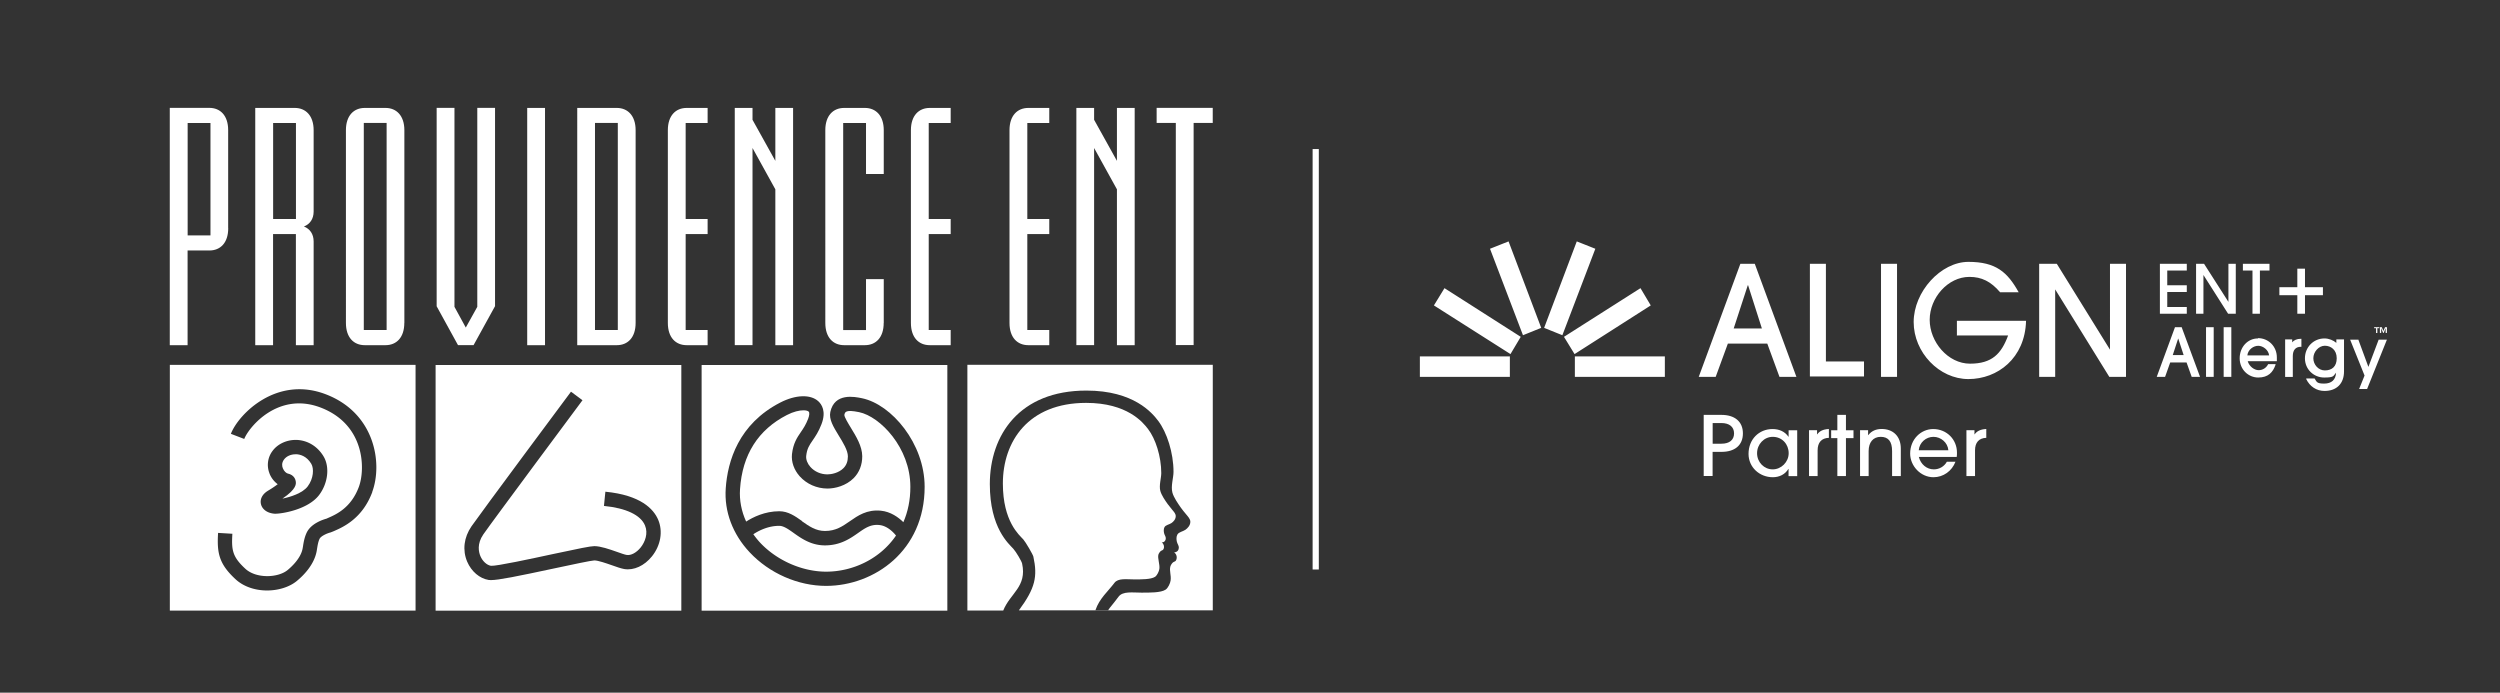 <svg xmlns="http://www.w3.org/2000/svg" id="Color_Lock-up_1.2025_copy" data-name="Color Lock-up 1.2025 copy" viewBox="0 0 404.21 111.99"><rect x="0" y="0" width="404.21" height="111.99" fill="#333333" stroke="none"/><defs><style>.cls-2{fill:#fff}</style></defs><path d="M212.73 24.1v67.98" style="fill:none;stroke:#fff;stroke-miterlimit:10"/><path d="M352.75 52.9h-1.09l-2.95 8.03h1.35l.83-2.33h2.64l.83 2.33h1.35l-2.95-7.97v-.05Zm-1.45 4.51.88-2.69.88 2.69h-1.76ZM356.68 52.9h1.24v8.03h-1.24zM359.53 52.9h1.24v8.03h-1.24zM365.07 54.72c-1.66 0-2.95 1.4-2.95 3.21s1.4 3.11 3 3.11 2.38-.83 2.8-2.07v-.1h-1.19c-.31.62-.88.98-1.55.98s-1.5-.57-1.76-1.45h4.71v-.62c0-1.76-1.35-3.11-3.05-3.11v.05Zm-1.71 2.74c.1-.93.98-1.55 1.76-1.55s1.66.67 1.76 1.55h-3.52ZM370.61 55.29v-.41h-1.14v6.06h1.24v-3.37c0-.98.47-1.5 1.29-1.5h.1v-1.29h-.1c-.62 0-1.09.21-1.4.57v-.05ZM377.75 55.44c-.47-.41-1.19-.72-1.92-.72-1.76 0-3.16 1.4-3.16 3.21s1.45 3.11 3.11 3.11 1.45-.26 1.92-.78c-.05 1.14-.72 1.76-1.92 1.76s-1.19-.26-1.55-.83h-1.35v.1c.57 1.19 1.66 1.92 2.95 1.92 1.97 0 3.16-1.19 3.16-3.16v-5.18h-1.24v.57Zm-1.86 4.45c-1.04 0-1.86-.93-1.86-1.97s.88-2.02 1.86-2.02 1.92.67 1.92 2.02-.78 1.97-1.92 1.97ZM384.59 54.92l-1.66 4.4-1.6-4.34v-.06h-1.35l2.33 5.8-.88 2.18h1.29l3.16-7.87.05-.11h-1.34zM287.71 60.93l-1.97-5.38h-6.37l-1.97 5.38h-2.74l6.73-18.28h2.33l6.73 18.28h-2.74Zm-5.12-14.81-2.28 6.99h4.56l-2.23-6.99h-.05ZM292.63 60.93V42.65h2.59v15.79h6.16v2.43h-8.75v.05ZM304.13 60.93V42.65h2.59v18.28h-2.59ZM316.4 54.3v-2.43h11.18c-.16 6.06-4.61 9.42-9.32 9.42s-8.85-4.3-8.85-9.22 4.4-9.73 8.85-9.73 6.32 1.66 8.13 4.92h-3c-1.5-1.76-3-2.49-4.97-2.49-3.47 0-6.42 3.37-6.42 6.94s2.95 7.09 6.52 7.09 5.07-1.61 6.16-4.56h-8.23l-.05.05ZM341.04 60.93l-8.75-14.14v14.14h-2.59V42.65h2.85l8.6 13.88V42.65h2.59v18.28h-2.69ZM229.57 57.62h14.55v3.31h-14.55zM265.24 46.59l-12.37 7.87 1.71 2.79 12.32-7.87-1.66-2.79zM254.94 39.03l-5.28 13.98 2.95 1.19 5.33-13.98-3-1.19zM243.91 39.03l5.28 13.98-2.95 1.19-5.33-13.98 3-1.19zM233.55 46.59l12.33 7.87-1.66 2.79-12.38-7.87 1.71-2.79zM254.63 57.62h14.55v3.31h-14.55zM349.22 50.73v-8.08h4.35v1.09h-3.16v2.38h3.16v1.09h-3.16v2.43h3.16v1.09h-4.35ZM360.25 50.73l-3.99-6.27v6.27h-1.19v-8.08h1.29l3.94 6.16v-6.16h1.19v8.08h-1.24ZM364.19 50.73v-6.99h-1.55v-1.09h4.3v1.09h-1.55v6.99h-1.19ZM371.44 50.73h1.24v-3h2.9v-1.29h-2.9v-3h-1.24v3h-2.9v1.29h2.9v3ZM384.69 52.9v.16h-.31v.78h-.21v-.78h-.31v-.16h.83Zm1.24 0v.93h-.21v-.78l-.31.78h-.1l-.31-.78v.78h-.21v-.93h.31l.26.62.26-.62h.31ZM275.46 76.97v-9.89h2.87c2.12 0 3.47 1.06 3.47 2.99s-1.32 2.99-3.46 2.99h-1.44v3.9h-1.44Zm2.88-5.23c1.27 0 2.03-.6 2.03-1.67s-.79-1.67-2.04-1.67h-1.42v3.34h1.43ZM289.18 76.97v-1.15h-.03c-.52.88-1.46 1.34-2.51 1.34-2.17 0-3.93-1.63-3.93-3.77 0-2.37 1.7-4.02 3.88-4.02 1.08 0 1.99.4 2.57 1.24h.03v-1.04h1.39v7.41h-1.39Zm.02-3.69c0-1.44-1.04-2.65-2.58-2.65-1.39 0-2.53 1.19-2.53 2.65s1.14 2.61 2.53 2.61 2.58-1.2 2.58-2.61ZM292.49 76.97v-7.41h1.3v.67h.03c.33-.5.91-.82 1.88-.87v1.43c-1.2.04-1.82.77-1.82 2.02v4.16h-1.39ZM297.07 76.97v-6.13h-1v-1.27h1v-2.49h1.39v2.49h1.22v1.27h-1.22v6.13h-1.39ZM305.92 76.97v-4.04c0-1.56-.61-2.3-1.84-2.3s-1.95.9-1.95 2.29v4.05h-1.39v-7.41h1.3v.79h.03c.55-.71 1.31-.99 2.17-.99 1.78 0 3.09 1.12 3.09 3.17v4.44h-1.39ZM310.24 73.87c.32 1.23 1.3 2.02 2.43 2.02.87 0 1.68-.46 2.11-1.24h1.39c-.58 1.52-1.97 2.51-3.56 2.51-2.09 0-3.77-1.84-3.77-3.82 0-2.34 1.76-3.97 3.73-3.97 2.18 0 3.84 1.68 3.84 3.81 0 .23 0 .44-.04.7h-6.14Zm4.78-1.07c-.11-1.26-1.22-2.17-2.41-2.17s-2.27.9-2.38 2.17h4.79ZM317.94 76.97v-7.41h1.3v.67h.03c.33-.5.91-.82 1.88-.87v1.43c-1.2.04-1.82.77-1.82 2.02v4.16h-1.39ZM36.9 36.9c0 2.38-1.28 3.6-3.05 3.6h-3.52v15.31h-2.88V17.44h6.39c1.78 0 3.05 1.24 3.05 3.6V36.9Zm-2.87 1.16V19.89h-3.69v18.17h3.69ZM50.72 55.81h-2.88V37.85h-3.69v17.96h-2.88V17.45h6.39c1.76 0 3.05 1.24 3.05 3.6v13.16c0 1.2-.61 2.04-1.57 2.41.95.37 1.57 1.2 1.57 2.42v16.77Zm-2.87-20.4V19.89h-3.69v15.52h3.69ZM65.37 52.21c0 2.38-1.28 3.6-3.05 3.6h-3.34c-1.77 0-3.05-1.22-3.05-3.6V21.05c0-2.37 1.28-3.6 3.05-3.6h3.35c1.76 0 3.05 1.24 3.05 3.6v31.16Zm-2.86 1.15V19.88h-3.69v33.48h3.69ZM80.03 49.52l-3.46 6.28h-2.52l-3.45-6.28V17.44h2.88v32.17l1.83 3.35 1.86-3.35V17.44h2.87v32.07ZM88.12 55.81h-2.88V17.45h2.88V55.8ZM102.77 52.21c0 2.38-1.28 3.6-3.05 3.6h-6.39V17.45h6.39c1.76 0 3.05 1.24 3.05 3.6v31.16Zm-2.88 1.15V19.88H96.2v33.48h3.69ZM114.4 55.81h-3.37c-1.77 0-3.05-1.22-3.05-3.6V21.05c0-2.37 1.28-3.6 3.05-3.6h3.38v2.44h-3.55v15.52h3.55v2.43h-3.55v15.52h3.55v2.43ZM128.23 55.81h-2.87v-25.2l-3.69-6.68V55.8h-2.87V17.45h2.87v1.92l3.69 6.64v-8.56h2.87V55.8ZM142.88 52.21c0 2.38-1.28 3.6-3.05 3.6h-3.34c-1.77 0-3.05-1.22-3.05-3.6V21.05c0-2.37 1.28-3.6 3.05-3.6h3.35c1.76 0 3.05 1.24 3.05 3.6v7.08h-2.87v-8.24h-3.69v33.48h3.69v-8.24h2.87v7.09ZM153.7 55.81h-3.37c-1.77 0-3.05-1.22-3.05-3.6V21.05c0-2.37 1.28-3.6 3.05-3.6h3.38v2.44h-3.55v15.52h3.55v2.43h-3.55v15.52h3.55v2.43ZM169.64 55.81h-3.37c-1.77 0-3.05-1.22-3.05-3.6V21.05c0-2.37 1.28-3.6 3.05-3.6h3.38v2.44h-3.55v15.52h3.55v2.43h-3.55v15.52h3.55v2.43ZM183.46 55.81h-2.87v-25.2l-3.69-6.68V55.8h-2.87V17.45h2.87v1.92l3.69 6.64v-8.56h2.87V55.8ZM196.09 19.88h-3.1v35.91h-2.88V19.88h-3.1v-2.44h9.07v2.44ZM70.43 59.01v39.73h39.73V59.01H70.43Zm34.99 30.93c-1.23 1.54-2.95 2.33-4.51 2.06-.5-.09-1.17-.32-1.95-.6-.95-.33-2.25-.79-2.87-.79-.51.02-3.53.66-6.19 1.23-6.44 1.38-9.31 1.95-10.52 1.95-.15 0-.27 0-.37-.02-1.47-.24-2.79-1.37-3.47-2.95-.79-1.85-.54-3.93.69-5.72 1.43-2.07 15.49-20.97 16.09-21.77l1.86 1.38c-.15.2-14.64 19.67-16.04 21.7-1.05 1.53-.74 2.85-.47 3.5.35.83 1.04 1.46 1.71 1.57.86.08 6.6-1.16 10.03-1.9 4.26-.91 6.06-1.28 6.68-1.28 1.02 0 2.41.49 3.64.92.62.22 1.26.45 1.57.5.71.13 1.61-.36 2.3-1.22.69-.87 1.23-2.26.68-3.56-.71-1.68-3.07-2.79-6.63-3.14l.23-2.3c5.7.56 7.79 2.78 8.54 4.54.79 1.87.41 4.13-1 5.9ZM113.44 59.01v39.73h39.73V59.01h-39.73Zm20.21 35.72h-.06c-4.56 0-9.19-2.03-12.38-5.43-2.75-2.93-4.13-6.6-3.87-10.33.3-4.42 2.08-10.42 8.83-13.89 2.47-1.27 4.87-1.35 6.13-.21.54.49 1.33 1.62.52 3.72-.46 1.21-1 1.99-1.43 2.62-.55.8-.91 1.33-1.04 2.5-.06.58.19 1.24.68 1.79.68.76 1.68 1.2 2.75 1.2h.01c.6 0 1.8-.21 2.58-1 .49-.49.72-1.12.72-1.91 0-.96-.79-2.25-1.49-3.38-.86-1.41-1.6-2.62-1.35-3.8.68-3.13 3.91-2.47 5.12-2.22 4.78.99 10.13 7.32 10.13 14.32 0 10.36-8.16 15.98-15.85 16.02Z" class="cls-2"/><path d="M129.66 84.27c1.15.81 2.24 1.58 3.73 1.58 1.76 0 2.85-.77 4.02-1.58 1.29-.9 2.76-1.92 5.01-1.7 1.59.16 2.84 1.07 3.64 1.86.72-1.66 1.14-3.57 1.13-5.73 0-6.32-4.9-11.36-8.28-12.06-2.2-.45-2.29-.02-2.39.44-.02.33.63 1.4 1.06 2.1.85 1.39 1.81 2.96 1.83 4.56.01 1.41-.47 2.64-1.39 3.57-1.24 1.24-2.99 1.68-4.22 1.68h-.03c-1.72-.01-3.34-.73-4.46-1.97-.93-1.04-1.39-2.34-1.26-3.59.2-1.75.82-2.67 1.43-3.56.4-.58.81-1.19 1.18-2.15.22-.57.25-1.02.09-1.17-.14-.13-.44-.21-.84-.21-.66 0-1.62.21-2.68.76-4.66 2.39-7.21 6.42-7.58 11.99-.12 1.8.23 3.58.99 5.24 1.09-.7 3.01-1.67 5.36-1.67 1.44 0 2.57.8 3.67 1.58Z" class="cls-2"/><path d="M142.18 84.89c-1.4-.15-2.31.49-3.46 1.3-1.27.89-2.86 1.99-5.34 1.99-2.22 0-3.8-1.11-5.06-2.01-.87-.62-1.63-1.15-2.33-1.15-1.84 0-3.38.82-4.19 1.36.33.46.69.92 1.09 1.35 2.72 2.9 6.82 4.7 10.7 4.7h.05c4.24-.02 8.64-2.04 11.23-5.84-.44-.55-1.42-1.57-2.69-1.7ZM27.46 58.99v39.73h39.73V58.99H27.46ZM60.2 79.54c-1.61 4.34-4.76 5.7-6.28 6.36l-.48.19c-.61.15-1.57.6-1.77 1.03-.24.5-.33 1.15-.41 1.62l-.04.26c-.38 2.31-2.2 4.09-3.25 4.95-1.17.96-2.96 1.52-4.79 1.52s-3.74-.56-5.1-1.82c-2.67-2.47-3.02-4.23-2.82-7.49l2.31.14c-.15 2.61-.02 3.7 2.09 5.65 1.77 1.64 5.3 1.49 6.85.21.64-.53 2.16-1.92 2.43-3.54l.04-.23c.09-.58.22-1.46.6-2.26.7-1.49 2.62-2.11 3.2-2.27l.22-.1c1.31-.57 3.75-1.62 5.02-5.04 1.07-2.87 1-10.07-6.16-12.82-6.9-2.65-11.64 3.18-12.37 5.07l-2.16-.83c1.21-3.15 7.36-9.46 15.35-6.39 7.99 3.06 9.2 11.23 7.5 15.79Zm-16.63-3.01a3.73 3.73 0 0 1 .47-3.59c.85-1.18 2.38-1.87 3.96-1.81 1.77.08 3.35 1.05 4.32 2.67 1.02 1.71.71 4.33-.72 6.23-1.8 2.37-6 3.03-7.07 3.03h-.12c-1.15-.08-1.99-.67-2.21-1.52-.2-.8.19-1.6 1.04-2.14l.04-.03c.58-.34 1.18-.74 1.62-1.08a3.932 3.932 0 0 1-1.34-1.77Z" class="cls-2"/><path d="M47.9 73.45h-.12c-.77 0-1.48.32-1.87.86-.39.54-.32 1.06-.18 1.4.2.51.58.8.79.85 1.05.22 1.25.99 1.29 1.22.07.43.2 1.25-2.15 2.84 1.29-.26 3.26-.88 4.09-1.98.95-1.26 1.04-2.87.58-3.65-.77-1.29-1.85-1.52-2.43-1.55ZM156.41 59.01v39.7h5.8c1.13-2.81 3.86-3.84 3.05-7.59-.08-.39-.98-1.9-1.41-2.38-.71-.8-3.81-3.32-3.81-10.47 0-7.93 4.78-15.12 15.61-15.12 7.68 0 10.66 3.63 11.63 4.92 1.38 1.83 2.46 5.12 2.46 8.23 0 .94-.46 2.3-.18 3.35.22.79.89 1.75 1.38 2.45.21.3.53.69.85 1.07.31.38.67.74.67 1.2 0 .58-.44 1.04-.8 1.29-.41.28-1.06.36-1.29.76-.2.35-.17.82-.09 1.16.09.38.34.64.32.98-.02.3-.15.7-.76.76.37.23.51.74.36 1.16-.13.35-.28.26-.53.44-.15.11-.38.44-.44.67-.19.69.16 1.42.04 2.27-.06.45-.41 1.21-.8 1.47-.76.52-2.63.49-3.92.49-1.43 0-3.01-.27-3.7.66-1.15 1.54-1.32 1.62-1.67 2.17h-2.06c.63-1.89 2.08-3.08 3.06-4.4.6-.81 1.96-.57 3.19-.57 1.12 0 2.72.02 3.39-.42.33-.23.64-.88.69-1.27.11-.73-.32-1.73-.15-2.33.06-.19.26-.48.39-.57.21-.16.35-.08.46-.38.14-.36 0-.8-.31-1 .53-.05.64-.4.65-.65.02-.3-.19-.52-.27-.84-.07-.3-.1-.71.07-1 .2-.34.76-.41 1.12-.65.32-.22.69-.61.69-1.12 0-.4-.31-.71-.57-1.03-.27-.34-.55-.67-.73-.92-.43-.6-1-1.43-1.19-2.12-.24-.89.15-2.08.15-2.89 0-2.68-.92-5.53-2.12-7.1-.84-1.12-3.4-4.25-10.03-4.25-9.33 0-13.46 6.21-13.46 13.04 0 6.16 2.67 8.34 3.3 9.03.37.41 1.56 2.45 1.63 2.78.7 3.23.32 5.09-2.34 8.69h-2.53 33.88v-39.7h-39.68Z" class="cls-2"/></svg>